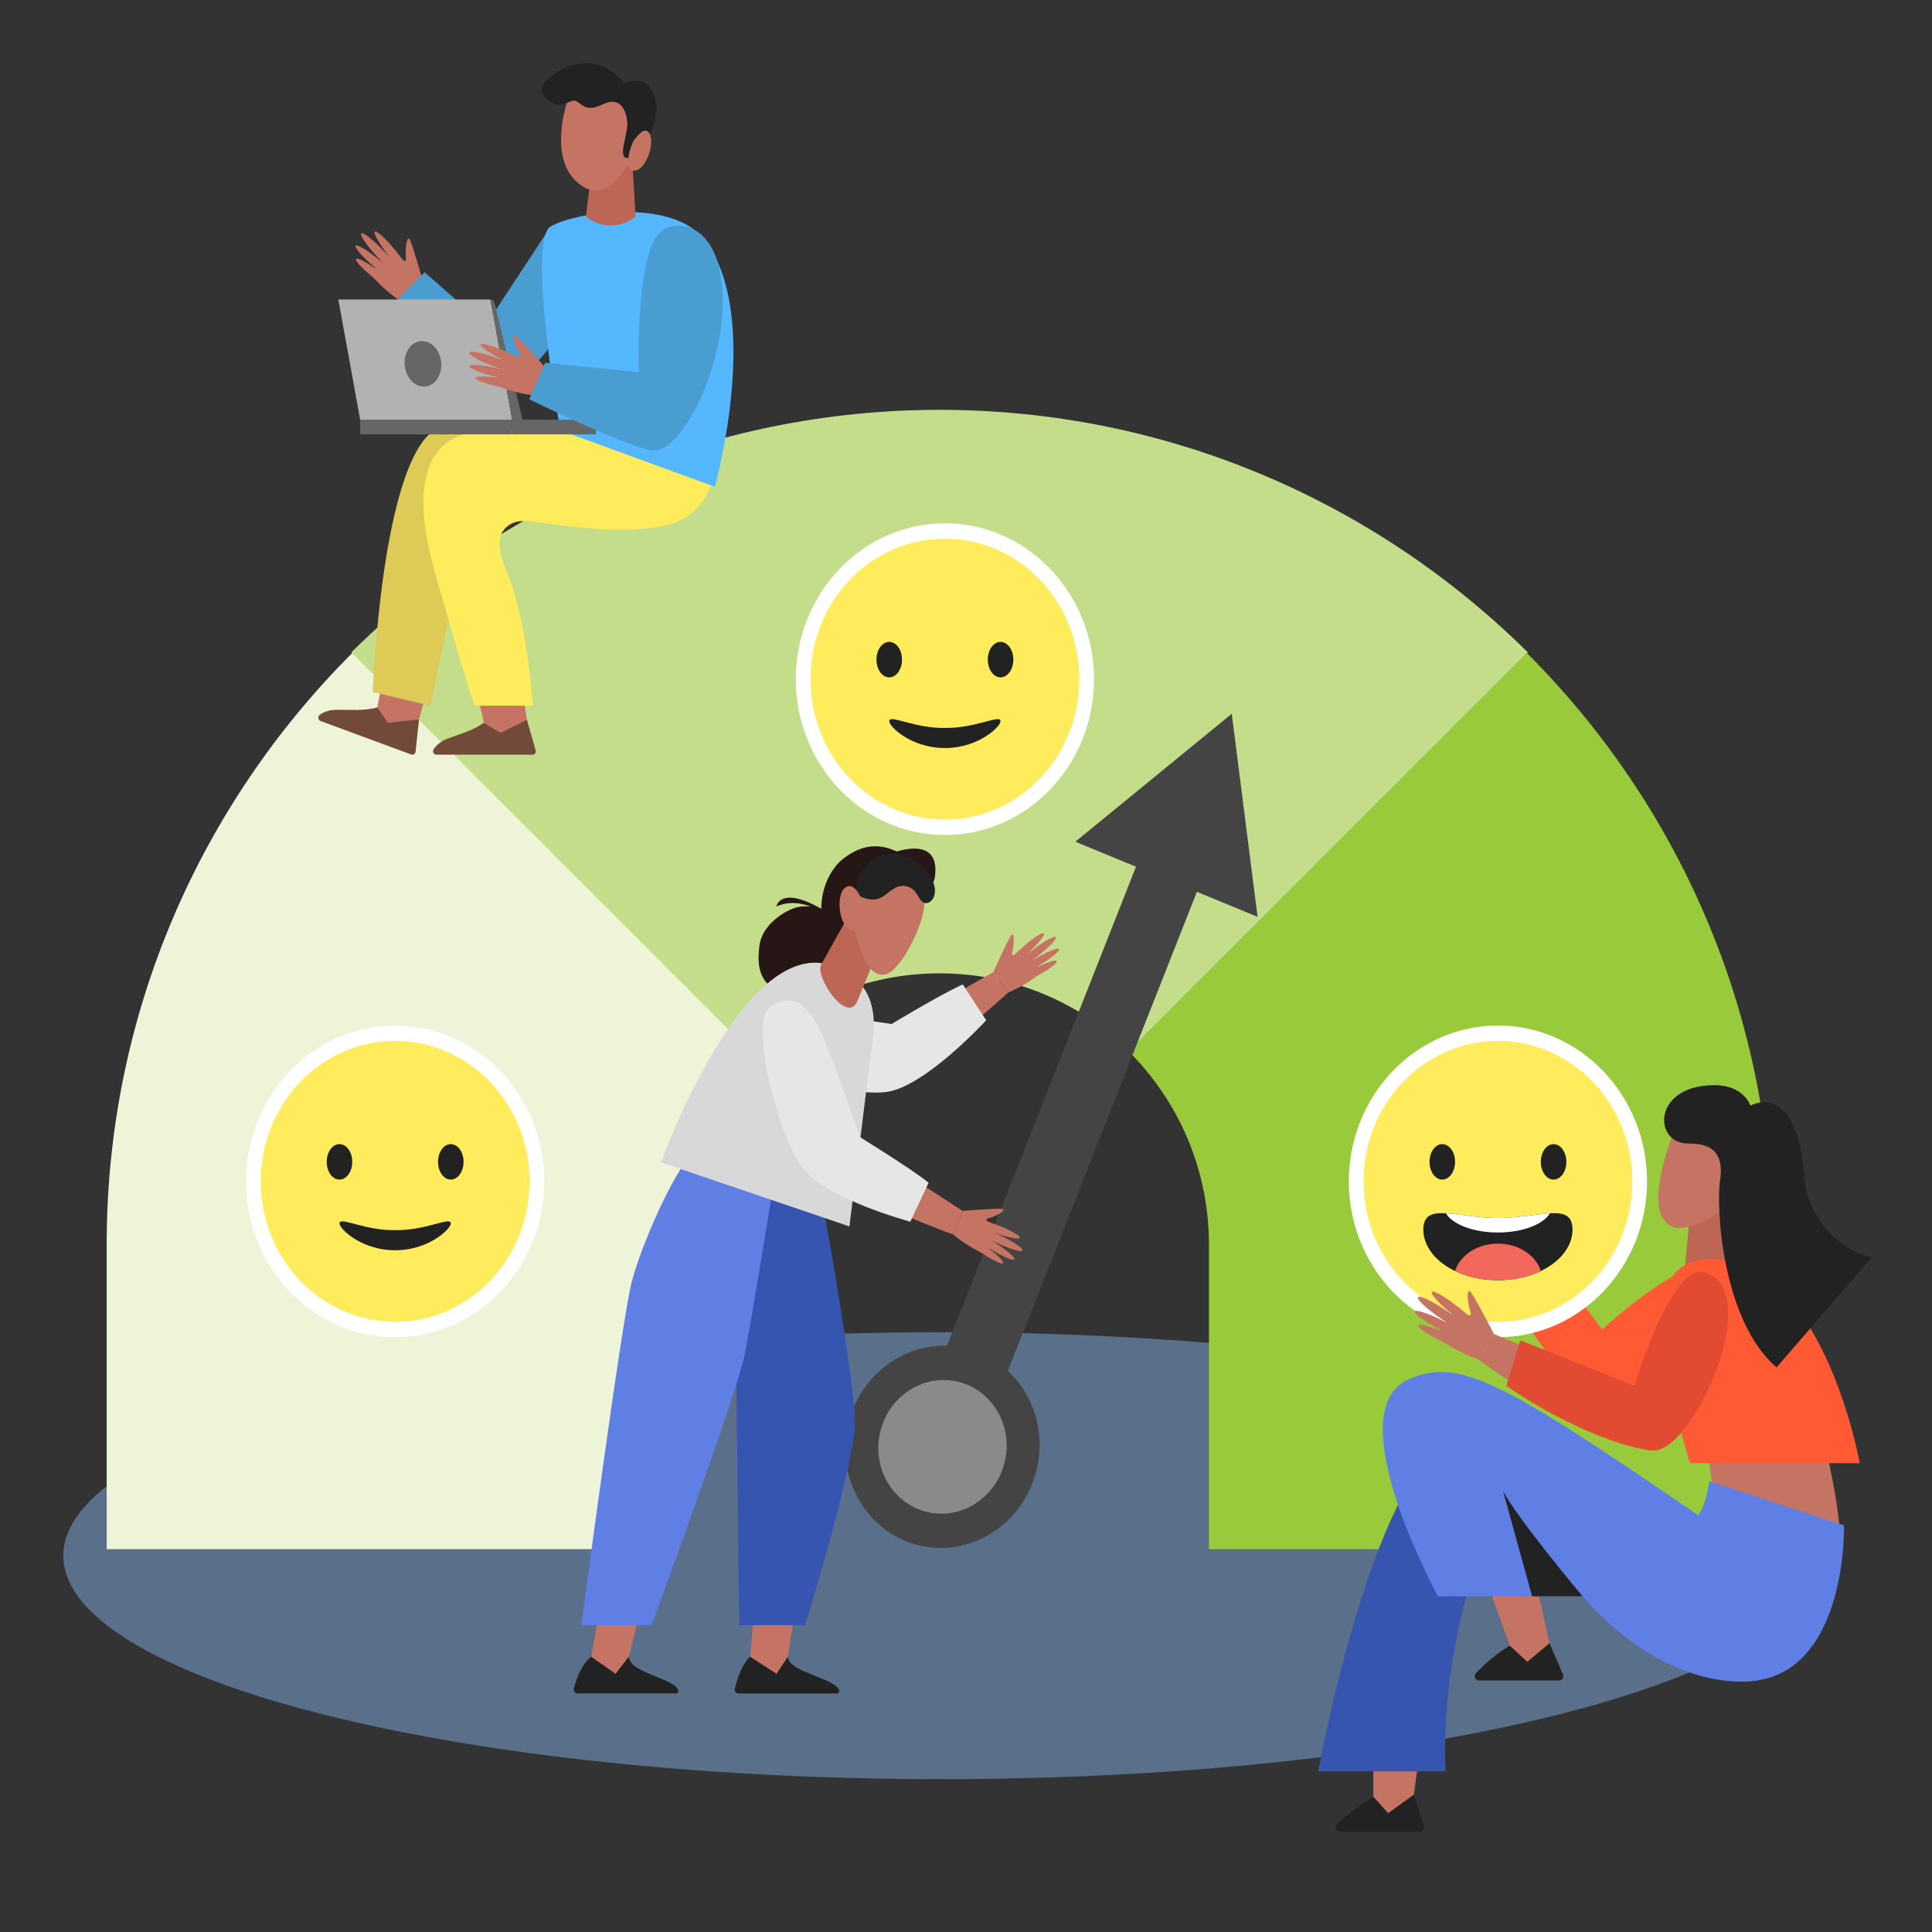 <?xml version="1.0" encoding="UTF-8"?>
<svg id="a" data-name="Layer_1" xmlns="http://www.w3.org/2000/svg" viewBox="0 0 144 144">
  <rect x="0" y="0" width="144" height="144" fill="#333333" stroke="none"/>
  <ellipse cx="70.141" cy="115.953" rx="65.423" ry="16.656" fill="#83afe2" opacity=".5"/>
  <path d="M55.871,78.315c3.665-3.563,8.656-5.768,14.159-5.768s10.494,2.205,14.159,5.768l29.689-29.689c-11.271-11.168-26.766-18.079-43.848-18.079s-32.577,6.911-43.848,18.079l29.689,29.689Z" fill="#c3dd8b"/>
  <path d="M26.257,48.669c-11.303,11.289-18.306,26.884-18.306,44.083v22.712h42v-22.712c0-5.62,2.293-10.714,5.991-14.398l-29.685-29.685Z" fill="#edf4d8"/>
  <path d="M113.801,48.669l-29.685,29.685c3.698,3.684,5.991,8.778,5.991,14.398v22.712h42v-22.712c0-17.2-7.003-32.794-18.306-44.083Z" fill="#98ca3b"/>
  <g>
    <path d="M70.427,62.236c-6.128,0-11.114-5.211-11.114-11.616s4.986-11.616,11.114-11.616,11.114,5.211,11.114,11.616-4.986,11.616-11.114,11.616Z" fill="#fff"/>
    <ellipse cx="70.427" cy="50.619" rx="10.018" ry="10.471" fill="#ffec5c"/>
    <path d="M67.23,49.164c0,.731-.426,1.323-.952,1.323s-.952-.592-.952-1.323.426-1.322.952-1.322.952.592.952,1.322Z" fill="#222"/>
    <path d="M73.623,49.164c0,.731.426,1.323.952,1.323s.952-.592.952-1.323-.426-1.322-.952-1.322-.952.592-.952,1.322Z" fill="#222"/>
    <path d="M74.557,53.681c-.184-.359-1.944.608-4.13.575-2.186.034-3.947-.934-4.13-.575-.217.313,1.525,2.083,4.13,2.072,2.605.011,4.347-1.759,4.13-2.072Z" fill="#222"/>
  </g>
  <g>
    <path d="M29.452,99.669c-6.128,0-11.114-5.211-11.114-11.616s4.986-11.616,11.114-11.616,11.114,5.211,11.114,11.616-4.986,11.616-11.114,11.616Z" fill="#fff"/>
    <ellipse cx="29.452" cy="88.053" rx="10.018" ry="10.471" fill="#ffec5c"/>
    <path d="M26.255,86.598c0,.731-.426,1.323-.952,1.323s-.952-.592-.952-1.323.426-1.322.952-1.322.952.592.952,1.322Z" fill="#222"/>
    <path d="M32.648,86.598c0,.731.426,1.323.952,1.323s.952-.592.952-1.323-.426-1.322-.952-1.322-.952.592-.952,1.322Z" fill="#222"/>
    <path d="M33.582,91.114c-.184-.359-1.944.608-4.13.575-2.186.034-3.947-.934-4.13-.575-.217.313,1.525,2.083,4.13,2.072,2.605.011,4.347-1.759,4.13-2.072Z" fill="#222"/>
  </g>
  <g>
    <g>
      <polygon points="73.128 107.228 68.588 105.357 85.493 62.517 90.033 64.388 73.128 107.228" fill="#444"/>
      <polygon points="93.732 68.336 91.808 53.201 80.149 62.737 93.732 68.336" fill="#444"/>
    </g>
    <g>
      <ellipse cx="70.247" cy="107.84" rx="7.551" ry="7.224" transform="translate(-49.807 154.22) rotate(-78.043)" fill="#444"/>
      <ellipse cx="70.247" cy="107.84" rx="4.988" ry="4.773" transform="translate(-49.808 154.216) rotate(-78.041)" fill="#8b8a8a"/>
    </g>
  </g>
  <g>
    <g>
      <g>
        <polygon points="28.635 50.136 27.86 54.022 30.823 55.117 31.862 51.329 28.635 50.136" fill="#c57363"/>
        <path d="M31.232,53.625l-.256,2.378c-.008.173-.173.29-.33.232l-6.755-2.497c-.189-.07-.226-.333-.062-.454.243-.181.642-.374,1.24-.379,1.135-.01,2.008.09,3.048-.17l.801,1.141,2.314-.25Z" fill="#714a3a"/>
      </g>
      <path d="M34.875,39.174l-2.791,13.426-4.298-1.021s.706-19.429,5.517-19.865c4.812-.436,8.083,1.626,8.083,1.626l-6.512,5.834Z" fill="#ddca57"/>
    </g>
    <g>
      <g>
        <polygon points="35.45 51.201 36.355 55.135 39.498 55.135 38.897 51.201 35.45 51.201" fill="#c57363"/>
        <path d="M39.272,53.653l.654,2.263c.048.166-.071.333-.237.333h-7.165c-.2,0-.319-.235-.204-.407.172-.256.486-.576,1.048-.79,1.067-.406,1.797-.569,2.694-1.177l1.244.751,1.966-.974Z" fill="#714a3a"/>
      </g>
      <path d="M53.853,31.636s.218,6.494-4.069,7.481c-2.229.513-4.576.404-6.831.171-.896-.093-1.789-.217-2.681-.343-.76-.107-1.655-.271-2.341.199-1.375.942-.374,2.882.089,4.136,1.336,3.621,1.685,9.319,1.684,9.319h-4.343c-.762-2.376-1.48-4.769-2.155-7.173-.741-2.638-1.693-5.392-1.645-8.177.03-1.698.483-3.475,1.963-4.399,1.744-1.09,4.092-.789,6.033-.703.731.032,1.488.086,2.211-.065.294-.061.582-.157.844-.313.125-.074.622-.631.696-.627,0,0,10.546.494,10.546.494Z" fill="#ffec5c"/>
    </g>
    <g>
      <g>
        <g>
          <path d="M31.577,21.153s-.821-2.905-1.028-3.284c-.207-.379-.371.583-.297,1.325.077.771-.834-.546-.834-.546l-1.863,1.722s1.003,1.263,2.379,2.113l1.643-1.33Z" fill="#c57363"/>
          <path d="M29.097,19.241c.777.974,1.518,1.667,1.654,1.549.136-.119-.384-1.004-1.161-1.978s-1.518-1.667-1.654-1.549c-.136.119.384,1.004,1.161,1.978Z" fill="#c57363"/>
          <path d="M28.252,19.297c.861.917,1.663,1.554,1.791,1.423.128-.131-.466-.981-1.327-1.898-.861-.917-1.663-1.554-1.791-1.423-.128.131.466.981,1.327,1.898Z" fill="#c57363"/>
          <path d="M27.974,19.963c.918.771,1.75,1.283,1.857,1.143.108-.14-.549-.879-1.467-1.65-.918-.771-1.75-1.283-1.857-1.143s.549.879,1.467,1.65Z" fill="#c57363"/>
          <path d="M28.082,20.885c.952.725,1.806,1.195,1.907,1.05.101-.145-.589-.851-1.541-1.576s-1.806-1.195-1.907-1.05c-.101.145.589.851,1.541,1.576Z" fill="#c57363"/>
        </g>
        <path d="M41.038,16.885l-4.846,7.378-4.547-3.97-2.507,2.469s3.205,5.097,5.789,6.768c2.584,1.671,6.837-4.749,6.837-4.749,0,0,1.191-3.545-.726-7.897Z" fill="#4a9dd1"/>
      </g>
      <path d="M52.436,17.784c-2.411-3.002-9.552-2.002-11.398-.899-1.504.899,0,11.132.729,15.197l11.513,4.199s3.624-12.935-.844-18.498Z" fill="#55b8ff"/>
    </g>
    <g>
      <path d="M47.077,11.246c.106,1.699.206,3.341.293,4.909-1.097.861-2.606.861-3.702,0,.171-1.425.371-2.999.575-4.661.945-.061,1.892-.167,2.835-.248Z" fill="#bd6655"/>
      <path d="M42.313,7.444s-1.468,4.132.647,6.085c2.559,2.363,4.485-2.037,5.13-4.629,0,0-2.747-4.864-5.777-1.456Z" fill="#c57363"/>
      <path d="M47.952,10.8s-.76,1.179-1.321.954c-.561-.225.253-1.872.11-2.806-.142-.934-.624-1.741-1.819-1.172-1.195.57-1.467.079-1.884-.19-.417-.269-.566.127-1.221.206-.655.079-2.147-.823-1.056-1.852,1.091-1.029,3.705-2.271,5.758.242,0,0,1.652-.764,2.229.882s-.404,3.106-.796,3.736Z" fill="#222"/>
      <path d="M47.269,10.431c.203-.26.855-1.169,1.189-.378.334.791-.429,2.927-1.355,2.639-.598-.186-.117-1.896.166-2.261Z" fill="#c57363"/>
    </g>
    <g>
      <rect x="38.176" y="31.284" width="6.245" height="1.094" transform="translate(82.596 63.661) rotate(180)" fill="#656665"/>
      <rect x="26.845" y="31.284" width="11.331" height="1.094" transform="translate(65.02 63.661) rotate(180)" fill="#656665"/>
      <polygon points="25.217 22.323 36.548 22.323 38.176 31.284 26.845 31.284 25.217 22.323" fill="#b3b2b3"/>
      <ellipse cx="31.523" cy="27.116" rx="1.364" ry="1.7" transform="translate(-2.846 3.712) rotate(-6.448)" fill="#656665"/>
      <path d="M36.548,22.323h.001c.149,0,.28.106.316.258l2.082,8.703h-.771l-1.628-8.961Z" fill="#656665"/>
    </g>
    <g>
      <g>
        <path d="M40.742,27.499s-1.966-2.225-2.312-2.469c-.346-.244-.086.694.295,1.326.396.656-.979-.103-.979-.103l-.941,2.406s1.434.669,3.028.794l.91-1.953Z" fill="#c57363"/>
        <path d="M37.708,26.931c1.109.513,2.067.793,2.139.623.072-.169-.77-.723-1.879-1.236-1.109-.513-2.067-.793-2.139-.623-.072.169.77.723,1.879,1.236Z" fill="#c57363"/>
        <path d="M36.974,27.373c1.161.424,2.149.624,2.209.447.059-.177-.834-.664-1.994-1.088-1.161-.424-2.149-.624-2.209-.447-.059.177.834.664,1.994,1.088Z" fill="#c57363"/>
        <path d="M37.007,28.098c1.15.267,2.112.341,2.15.166.037-.175-.865-.534-2.015-.801s-2.112-.341-2.15-.166c-.037.175.865.534,2.015.801Z" fill="#c57363"/>
        <path d="M37.494,28.875c1.161.21,2.126.236,2.155.059.029-.177-.888-.49-2.049-.7-1.161-.21-2.126-.236-2.155-.059-.029.177.888.49,2.049.7Z" fill="#c57363"/>
      </g>
      <path d="M40.635,27.036l-1.188,2.728s7.829,3.836,9.335,3.816c2.072-.027,5.045-5.944,5.081-10.968.047-6.559-4.008-6.355-4.895-5.058-1.632,2.389-1.352,10.19-1.352,10.19l-6.982-.708Z" fill="#4a9dd1"/>
    </g>
  </g>
  <g>
    <path d="M119.886,103.658c-.619.325-1.369.178-1.834-.356-1.388-1.597-5.005-5.881-7.642-12.217l1.951-.957,6.897,9.478s6.895-6.37,8.556-4.707c1.594,1.598.007,4.584-7.927,8.759Z" fill="#c57363"/>
    <path d="M119.414,99.09s6.826-6.328,8.619-4.448c3.387,3.554-7.387,11.133-9.857,9.301-1.519-1.127-4.524-4.747-6.938-10.022l2.574-2.335,5.603,7.504Z" fill="#ff5a34"/>
    <g>
      <path d="M112.36,90.127s.148-3.172.061-3.634-.571.462-.739,1.248c-.175.816-.674-.857-.674-.857l-2.47,1.091s.743,1.746,1.871,3.11l1.951-.957Z" fill="#c57363"/>
      <path d="M110.486,87.374c.475,1.275,1.004,2.249,1.181,2.177.178-.072-.063-1.164-.537-2.439-.475-1.275-1.004-2.249-1.181-2.177-.178.072.063,1.164.537,2.439Z" fill="#c57363"/>
      <path d="M109.603,87.128c.579,1.247,1.189,2.186,1.363,2.097.174-.088-.154-1.17-.733-2.417-.579-1.247-1.189-2.186-1.363-2.097-.174.088.154,1.17.733,2.417Z" fill="#c57363"/>
      <path d="M109.101,87.709c.685,1.118,1.367,1.94,1.523,1.836.156-.104-.273-1.096-.958-2.214-.685-1.118-1.367-1.94-1.523-1.836-.156.104.273,1.096.958,2.214Z" fill="#c57363"/>
      <path d="M108.908,88.69c.735,1.083,1.453,1.87,1.605,1.758.151-.112-.322-1.081-1.057-2.164-.735-1.083-1.453-1.87-1.605-1.758-.151.112.322,1.081,1.057,2.164Z" fill="#c57363"/>
    </g>
  </g>
  <g>
    <g>
      <polygon points="106.098 128.446 105.169 135.348 102.358 135.348 102.358 128.446 106.098 128.446" fill="#c57363"/>
      <path d="M105.383,133.757l.754,2.363c.058.207-.091.414-.297.414h-5.982c-.287,0-.418-.371-.202-.569.489-.447,1.242-1.152,2.701-2.053l1.109,1.233,1.916-1.388Z" fill="#222"/>
    </g>
    <path d="M112.644,109.811s-5.417,10.475-4.901,22.215h-9.492s4.282-23.67,10.782-25.288l3.611,3.073Z" fill="#3655b0"/>
  </g>
  <g>
    <path d="M128.493,88.896c.201,2.208.531,4.37.722,5.912-1.05.805-2.697.795-3.664.055.165-1.729.321-3.4.435-4.982.78-.206,1.671-.602,2.508-.985Z" fill="#bd6655"/>
    <path d="M126.026,82.513c-.855.748-1.481,2.046-2.041,4.234-.559,2.188-.637,4.036.597,4.645,1.234.609,4.345-1.154,5.02-2.467,1.652-3.217-.272-9.302-3.576-6.412Z" fill="#c57363"/>
  </g>
  <g>
    <path d="M135.02,104.001s1.896,6.147,2.128,10.474l-9.544-2.952s.15-2.305-1.034-5.54l8.45-1.982Z" fill="#c57363"/>
    <path d="M125.953,109.056h12.665s-2.682-14.905-10.795-15.205c-4.65-.172-5.096,4.324-1.87,15.205Z" fill="#ff5a34"/>
  </g>
  <g>
    <g>
      <polygon points="114.3 117.164 115.848 124.065 113.036 124.065 110.56 117.164 114.3 117.164" fill="#c57363"/>
      <path d="M115.491,122.475l1.015,2.363c.058.207-.091.414-.297.414h-5.982c-.287,0-.418-.371-.202-.569.489-.447,1.045-1.128,2.505-2.028l1.306,1.209,1.655-1.388Z" fill="#222"/>
    </g>
    <path d="M127.398,110.404l10.045,3.283s.298,11.653-7.585,11.653c-6.845,0-11.9-6.362-11.9-6.362h-10.782s-7.56-13.822-2.167-16.178c3.637-1.588,6.649-.106,21.561,10.139,0,0,.552-.566.828-2.534Z" fill="#607fe4"/>
    <path d="M117.957,118.977s-4.748-5.637-5.932-7.85l2.17,7.85h3.762Z" fill="#222"/>
  </g>
  <path d="M139.509,93.718l-7.093,8.198c-4.043-3.451-4.527-11.877-4.21-13.974.421-2.786-1.66-2.688-2.475-2.714-2.506-.082-2.56-4.336,2.044-4.346,2.218-.004,2.687,1.524,2.687,1.524,0,0,3.559-2.06,4.073,5.74.123,1.883,1.974,4.912,4.975,5.572Z" fill="#222"/>
  <path d="M56.598,70.535c.164-1.623,1.957-2.71,2.817-2.915.333-.079.688-.083,1.026-.047-.724-.274-1.652-.422-2.571-.005,0,0,.234-1.591,3.343.165-.005-1.712.826-3.091,1.611-3.711,1.593-1.258,2.932-1.056,4.02-.559,1.02-.304,3.154-.658,2.847,1.831-.102.831-.827,1.463-1.55,1.894-.049.094-.082.146-.082.146l-4.877,6.155c-3.253,1.783-5.579.191-5.579.191-1.245-.904-1.094-2.266-1.005-3.147Z" fill="#271616"/>
  <g>
    <g>
      <polygon points="56.27 119.042 55.788 125.162 58.452 125.162 59.416 119.042 56.27 119.042" fill="#c57363"/>
      <path d="M55.92,123.488s-.669.443-1.15,2.367c-.046.183.086.364.267.364h7.41s.597-.36-1.079-1.056c-1.676-.696-2.536-.949-2.652-1.675l-.838,1.266-1.958-1.266Z" fill="#222"/>
    </g>
    <path d="M54.686,86.326l.413,34.804h4.903s3.812-12.241,3.72-15.313c-.092-3.072-2.41-17.054-3.215-19.709l-5.821.218Z" fill="#3655b0"/>
  </g>
  <g>
    <g>
      <polygon points="44.823 119.042 43.79 125.162 46.454 125.162 47.969 119.042 44.823 119.042" fill="#c57363"/>
      <path d="M44.073,123.488s-.802.443-1.298,2.364c-.047.183.084.366.266.366h7.409s.597-.36-1.079-1.056c-1.676-.696-2.385-.949-2.502-1.675l-.989,1.266-1.807-1.266Z" fill="#222"/>
    </g>
    <path d="M57.981,86.232s-1.883,11.761-2.48,14.737c-.597,2.976-6.935,20.161-6.935,20.161h-5.236s3.031-22.897,3.766-25.633,2.801-7.392,4.133-9.072l6.751-.193Z" fill="#607fe4"/>
  </g>
  <g>
    <g>
      <path d="M74.036,72.461s1.089-2.433,1.329-2.743c.24-.309.252.582.081,1.239-.178.683.828-.363.828-.363l1.434,1.836s-1.216.999-2.575,1.552l-1.097-1.522Z" fill="#c57363"/>
      <path d="M76.479,71.177c-.837.757-1.601,1.267-1.707,1.139-.106-.128.487-.845,1.324-1.602.837-.757,1.601-1.267,1.707-1.139.106.128-.487.845-1.324,1.602Z" fill="#c57363"/>
      <path d="M77.232,71.358c-.904.693-1.716,1.143-1.813,1.005s.558-.811,1.462-1.504,1.716-1.143,1.813-1.005-.558.811-1.462,1.504Z" fill="#c57363"/>
      <path d="M77.388,71.999c-.935.553-1.756.886-1.833.743-.077-.143.618-.707,1.553-1.26.935-.553,1.756-.886,1.833-.743.077.143-.618.707-1.553,1.26Z" fill="#c57363"/>
      <path d="M77.161,72.813c-.959.506-1.794.798-1.865.651-.071-.146.65-.675,1.609-1.181.959-.506,1.794-.798,1.865-.651.071.146-.65.675-1.609,1.181Z" fill="#c57363"/>
    </g>
    <path d="M74.036,72.461l1.097,1.521s-2.592,2.417-5.31,4.369l-1.384-2.708,5.597-3.182Z" fill="#c57363"/>
    <path d="M73.505,76.043s-4.539,4.957-7.43,5.345c-.484.065-1.115.06-1.83-.005l-.16-5.428c.759.128,1.55.255,2.366.368,0,0,3.668-2.215,5.308-2.95l1.746,2.669Z" fill="#e6e6e6"/>
  </g>
  <path d="M49.265,86.636s6.008-16.645,12.534-14.729c4.316,1.267,3.249,5.429,3.12,6.525-.13,1.096-1.609,12.977-1.609,12.977l-14.044-4.773Z" fill="#d9d8d8"/>
  <g>
    <g>
      <path d="M71.748,90.255s2.562-.211,2.938-.146c.376.065-.36.516-.991.685-.656.175.711.573.711.573l-.82,2.21s-1.431-.612-2.563-1.575l.725-1.748Z" fill="#c57363"/>
      <path d="M74.022,91.841c-1.043-.387-1.845-.83-1.791-.989.054-.159.943.026,1.986.413,1.043.387,1.845.83,1.791.989-.054.159-.943-.026-1.986-.413Z" fill="#c57363"/>
      <path d="M74.243,92.615c-1.023-.48-1.798-.996-1.731-1.152.067-.156.951.107,1.974.587,1.023.48,1.798.996,1.731,1.152-.067.156-.951-.107-1.974-.587Z" fill="#c57363"/>
      <path d="M73.786,93.074c-.922-.577-1.604-1.159-1.523-1.299.081-.141.893.213,1.815.79.922.577,1.604,1.159,1.523,1.299s-.893-.213-1.815-.79Z" fill="#c57363"/>
      <path d="M72.997,93.269c-.895-.622-1.549-1.237-1.463-1.373.087-.136.882.257,1.777.879.895.622,1.549,1.237,1.463,1.373s-.882-.257-1.777-.879Z" fill="#c57363"/>
    </g>
    <path d="M71.748,90.255l-.724,1.748s-3.291-1.164-6.257-2.67l1.57-2.595,5.411,3.517Z" fill="#c57363"/>
    <path d="M69.213,88.151l-1.359,2.905s-6.365-1.679-8.116-4.116c-1.751-2.437-3.967-10.854-2.323-11.914,3.253-2.096,4.229,3.302,6.722,9.756,0,0,3.654,2.24,5.075,3.369Z" fill="#e6e6e6"/>
  </g>
  <path d="M64.322,66.345s-2.479,4.387-3.118,5.555c-.482.88,1.938,4.535,2.705,2.697.689-1.65,2.686-6.609,2.686-6.609l-2.273-1.643Z" fill="#bd6655"/>
  <g>
    <path d="M63.545,68.017c.002,1.161.369,2.339.867,3.394.147.312.31.624.549.867.239.243.567.411.899.376.323-.034.601-.25.835-.486.555-.56.957-1.264,1.311-1.981.454-.921.845-1.901.912-2.934.037-.575-.033-1.175-.314-1.671-.308-.545-.842-.917-1.41-1.136-1.69-.653-2.979.532-3.462,2.202-.13.448-.187.908-.186,1.37Z" fill="#c57363"/>
    <path d="M63.741,66.649c.538.255,1.134.515,1.701.342.583-.178.986-.776,1.575-.932.455-.12.971.072,1.25.467.206.292.338.714.679.78.25.048.495-.144.616-.378.288-.558.033-1.257-.328-1.767-.458-.647-1.097-1.166-1.833-1.405-1.877-.608-3.632.875-3.66,2.893Z" fill="#222"/>
    <path d="M64.328,67.312s-.554-1.714-1.316-1.161c-.762.553-.476,2.878.431,3.206.907.329.885-2.045.885-2.045Z" fill="#c57363"/>
  </g>
  <g>
    <path d="M111.647,99.669c-6.128,0-11.114-5.211-11.114-11.616s4.986-11.616,11.114-11.616,11.114,5.211,11.114,11.616-4.986,11.616-11.114,11.616Z" fill="#fff"/>
    <ellipse cx="111.647" cy="88.053" rx="10.018" ry="10.471" fill="#ffec5c"/>
    <g>
      <path d="M108.451,86.598c0,.731-.426,1.323-.952,1.323s-.952-.592-.952-1.323.426-1.322.952-1.322.952.592.952,1.322Z" fill="#222"/>
      <path d="M114.843,86.598c0,.731.426,1.323.952,1.323s.952-.592.952-1.323-.426-1.322-.952-1.322-.952.592-.952,1.322Z" fill="#222"/>
      <g>
        <path d="M117.206,91.639c0,2.089-2.489,3.783-5.559,3.783s-5.559-1.694-5.559-3.783,2.489-.858,5.559-.858,5.559-1.232,5.559.858Z" fill="#222"/>
        <path d="M111.647,95.422c1.191,0,2.292-.257,3.196-.691-.371-1.173-1.659-2.04-3.196-2.04s-2.825.867-3.196,2.04c.905.434,2.005.691,3.196.691Z" fill="#f2685d"/>
        <path d="M111.647,90.781c-1.507,0-2.873-.296-3.874-.351.481.827,2.032,1.433,3.874,1.433s3.393-.606,3.874-1.433c-1.001.055-2.367.351-3.874.351Z" fill="#fff"/>
      </g>
    </g>
  </g>
  <g>
    <path d="M124.493,106.942c-.368.613-1.083.893-1.746.687-1.978-.615-7.194-2.325-12.588-6.321l1.195-1.874,10.594,4.38s2.746-9.18,4.991-8.655c2.155.505,2.276,3.919-2.446,11.783Z" fill="#c57363"/>
    <path d="M121.828,103.288s2.708-9.107,5.173-8.467c4.658,1.209-.81,13.522-3.83,13.29-1.857-.143-6.221-1.615-10.899-4.823l1.046-3.391,8.51,3.391Z" fill="#e04b32"/>
    <g>
      <path d="M111.354,99.434s-1.444-2.795-1.747-3.143-.259.704-.014,1.468c.255.793-1.001-.369-1.001-.369l-1.574,2.269s1.5,1.093,3.14,1.649l1.195-1.874Z" fill="#c57363"/>
      <path d="M108.388,98.092c1.037.834,1.972,1.382,2.089,1.224s-.63-.962-1.667-1.796c-1.037-.834-1.972-1.382-2.089-1.224-.116.158.63.962,1.667,1.796Z" fill="#c57363"/>
      <path d="M107.511,98.359c1.113.754,2.1,1.227,2.205,1.057.105-.17-.711-.918-1.824-1.672-1.113-.754-2.1-1.227-2.205-1.057-.105.17.711.918,1.824,1.672Z" fill="#c57363"/>
      <path d="M107.368,99.127c1.14.586,2.13.921,2.212.747.082-.174-.776-.79-1.915-1.377-1.14-.586-2.13-.921-2.212-.747-.082.174.776.79,1.916,1.377Z" fill="#c57363"/>
      <path d="M107.689,100.071c1.165.529,2.17.814,2.243.636.074-.178-.811-.751-1.976-1.28s-2.17-.814-2.243-.636c-.074.178.811.751,1.976,1.28Z" fill="#c57363"/>
    </g>
  </g>
</svg>